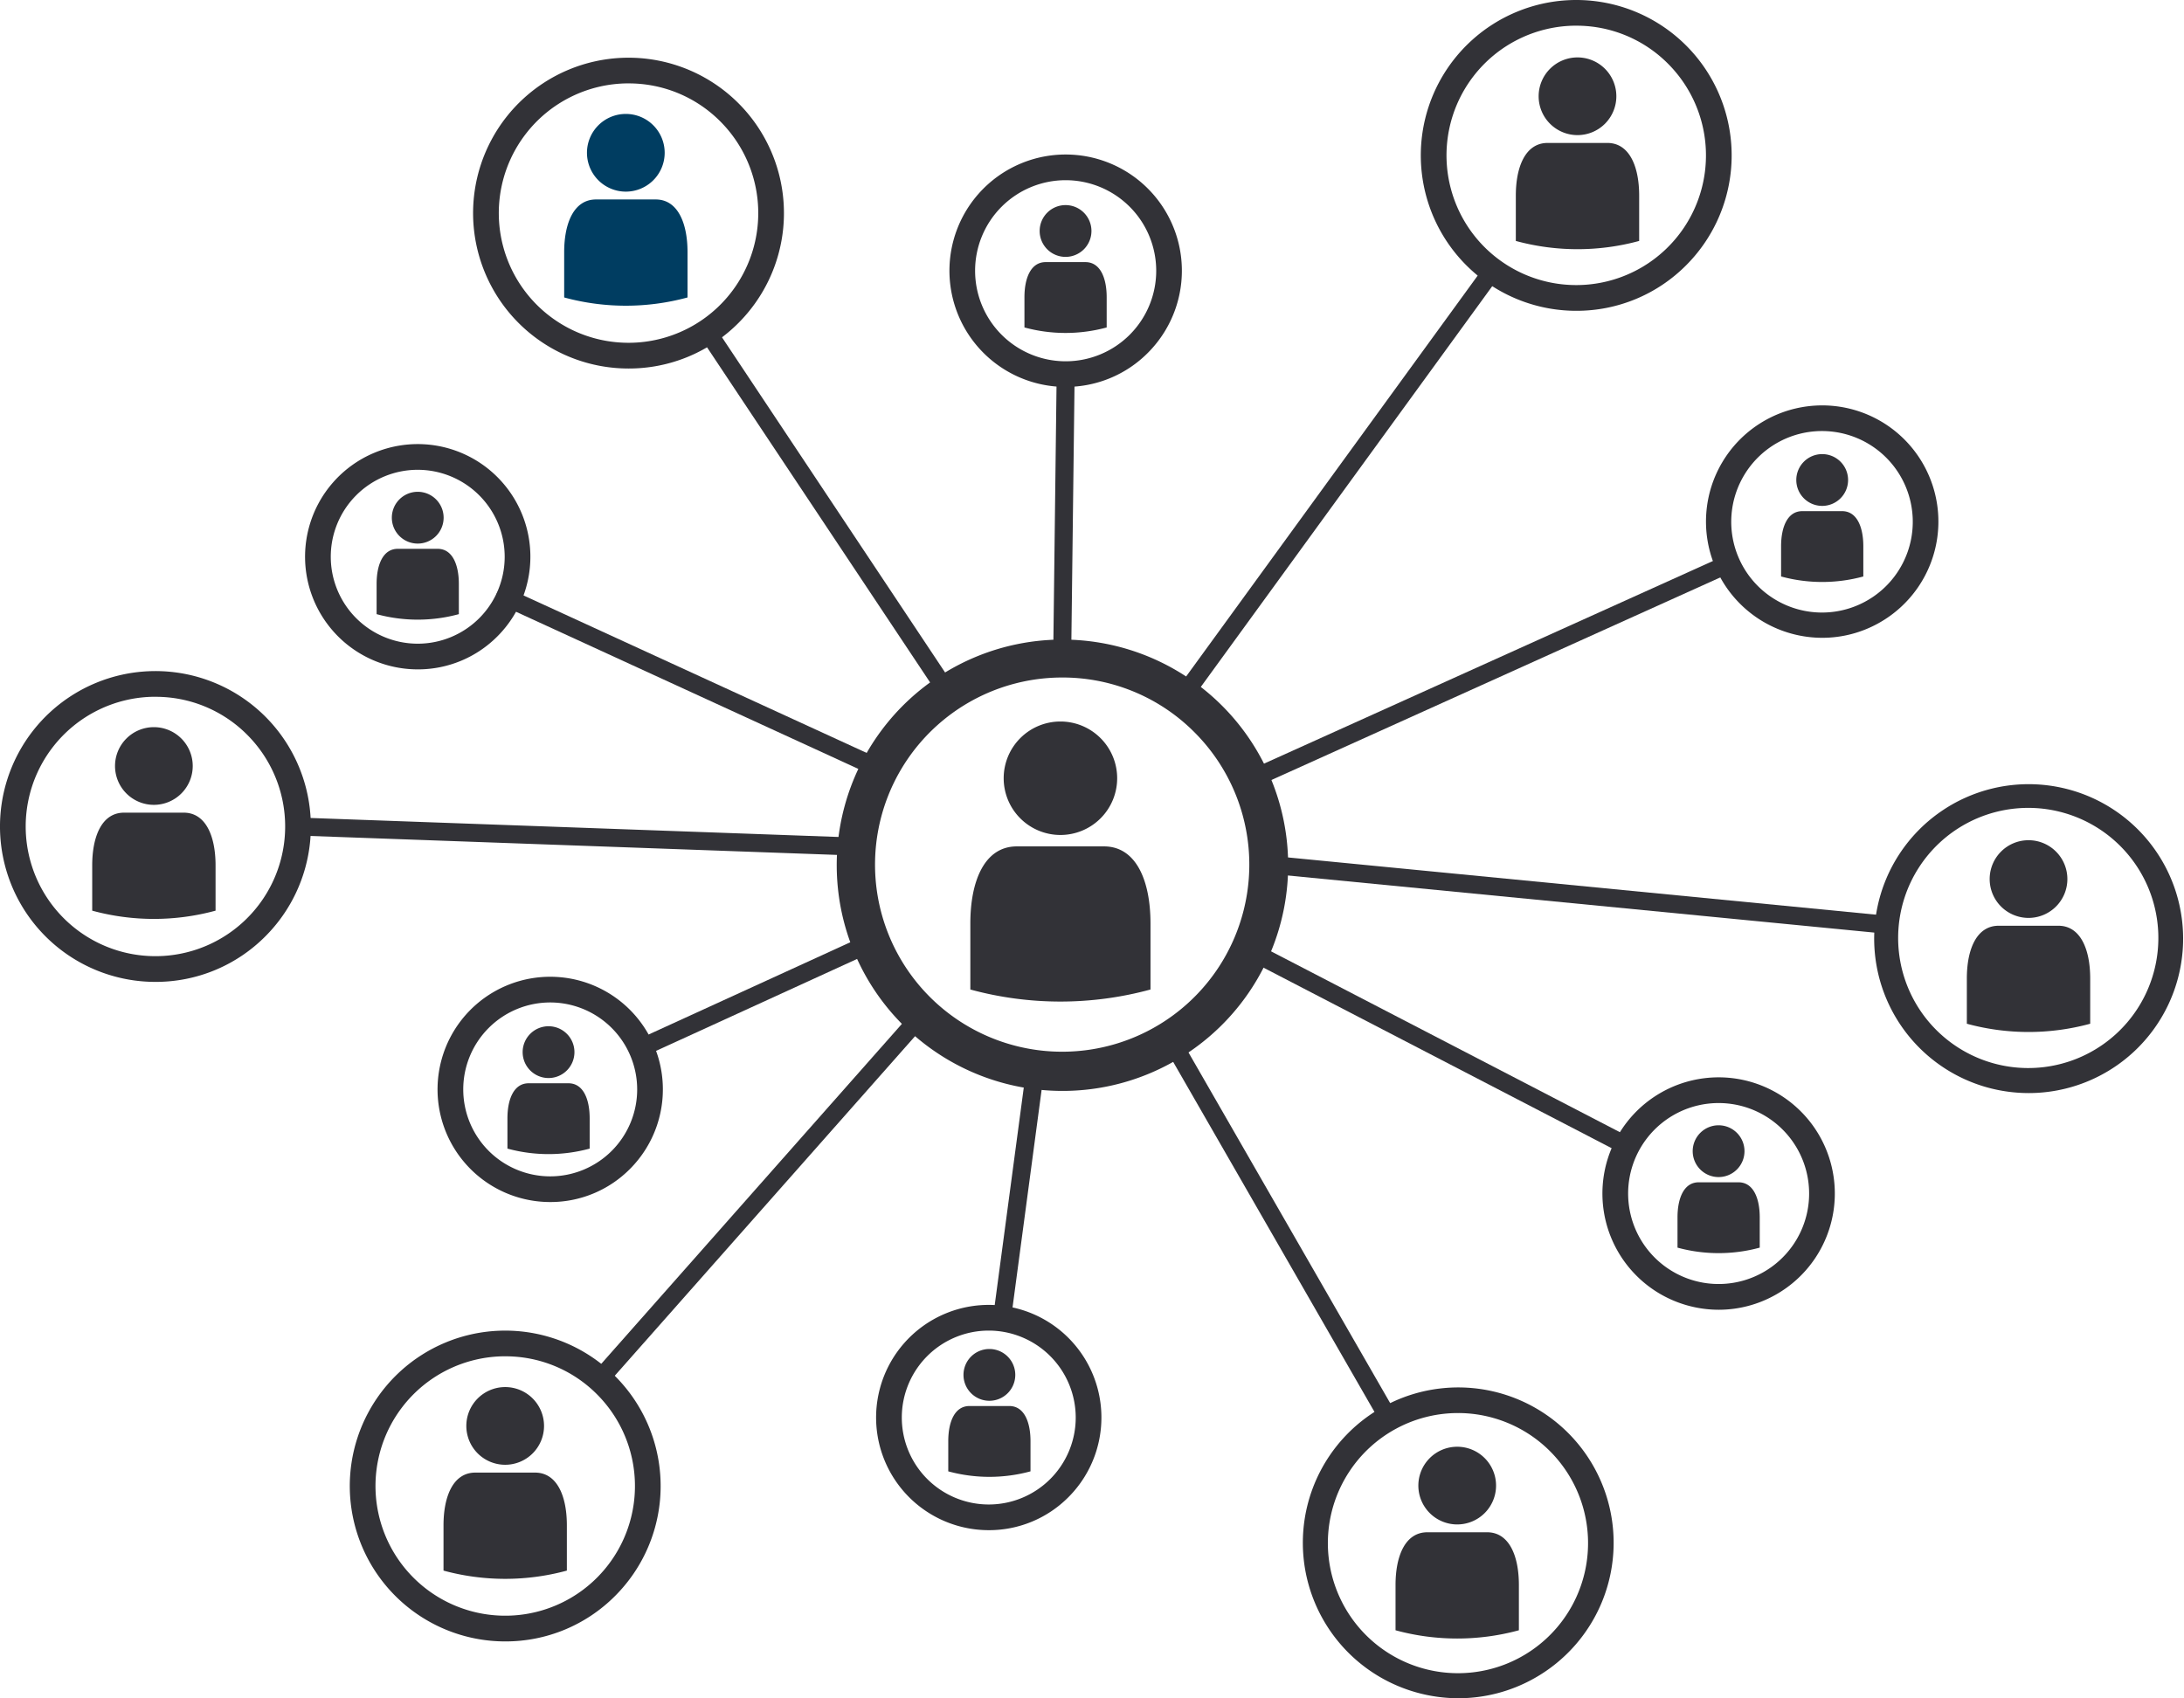 <svg xmlns="http://www.w3.org/2000/svg" width="274.934" height="213.819" viewBox="0 0 274.934 213.819"><defs><style>.a{fill:#323237;}.b{fill:#003d61;}</style></defs><g transform="translate(87.935 40.643)"><path class="a" d="M1589.294,824.04a1.131,1.131,0,0,1-.944-.505l-30.225-45.416a1.132,1.132,0,0,1,1.885-1.255l30.225,45.416a1.132,1.132,0,0,1-.942,1.76Z" transform="translate(-1557.936 -776.359)"></path></g><g transform="translate(132.58 45.964)"><path class="a" d="M2249.109,896.6h-.014a1.132,1.132,0,0,1-1.119-1.146l.439-35.738a1.132,1.132,0,0,1,1.132-1.118h.014a1.132,1.132,0,0,1,1.118,1.146l-.439,35.738A1.132,1.132,0,0,1,2249.109,896.6Z" transform="translate(-2247.976 -858.595)"></path></g><g transform="translate(147.744 32.951)"><path class="a" d="M2483.481,713.353a1.132,1.132,0,0,1-.915-1.8l38.993-53.623a1.132,1.132,0,1,1,1.832,1.332L2484.4,712.887A1.131,1.131,0,0,1,2483.481,713.353Z" transform="translate(-2482.35 -657.466)"></path></g><g transform="translate(79.559 117.573)"><path class="a" d="M1429.609,1980.891a1.132,1.132,0,0,1-.472-2.162l28.922-13.23a1.132,1.132,0,1,1,.942,2.059l-28.922,13.23A1.127,1.127,0,0,1,1429.609,1980.891Z" transform="translate(-1428.475 -1965.396)"></path></g><g transform="translate(36.383 102.931)"><path class="a" d="M832.133,1743.869h-.042l-69.86-2.513a1.132,1.132,0,0,1,.082-2.263l69.86,2.513a1.132,1.132,0,0,1-.04,2.264Z" transform="translate(-761.141 -1739.091)"></path></g><g transform="translate(62.463 74.018)"><path class="a" d="M1212.444,1316.075a1.128,1.128,0,0,1-.472-.1l-47.069-21.608a1.132,1.132,0,0,1,.945-2.058l47.07,21.608a1.132,1.132,0,0,1-.473,2.162Z" transform="translate(-1164.242 -1292.202)"></path></g><g transform="translate(156.306 69.89)"><path class="a" d="M2615.826,1257.8a1.132,1.132,0,0,1-.466-2.164l60.09-27.126a1.132,1.132,0,0,1,.931,2.064l-60.09,27.126A1.128,1.128,0,0,1,2615.826,1257.8Z" transform="translate(-2614.693 -1228.411)"></path></g><g transform="translate(158.605 107.727)"><path class="a" d="M2729.115,1823.058c-.037,0-.074,0-.111-.005l-77.751-7.571a1.132,1.132,0,1,1,.22-2.254l77.75,7.571a1.132,1.132,0,0,1-.108,2.259Z" transform="translate(-2650.23 -1813.222)"></path></g><g transform="translate(59.556 7.266)"><path class="a" d="M1138.874,299.605a19.566,19.566,0,1,1,13.835-5.731A19.438,19.438,0,0,1,1138.874,299.605Zm0-35.9a16.331,16.331,0,1,0,11.548,4.783A16.224,16.224,0,0,0,1138.874,263.708Z" transform="translate(-1119.308 -260.473)"></path></g><g transform="translate(178.859 0)"><path class="a" d="M2982.848,187.306a19.566,19.566,0,1,1,13.835-5.731A19.439,19.439,0,0,1,2982.848,187.306Zm0-35.9a16.331,16.331,0,1,0,11.548,4.783A16.225,16.225,0,0,0,2982.848,151.409Z" transform="translate(-2963.282 -148.174)"></path></g><g transform="translate(0 84.497)"><path class="a" d="M218.371,1493.3a19.566,19.566,0,1,1,13.835-5.731A19.438,19.438,0,0,1,218.371,1493.3Zm0-35.9a16.331,16.331,0,1,0,11.548,4.783A16.224,16.224,0,0,0,218.371,1457.406Z" transform="translate(-198.805 -1454.171)"></path></g><g transform="translate(38.405 55.915)"><path class="a" d="M806.576,1040.762a14.182,14.182,0,1,1,10.028-4.154A14.088,14.088,0,0,1,806.576,1040.762Zm0-25.128a10.947,10.947,0,1,0,10.947,10.947A10.959,10.959,0,0,0,806.576,1015.634Z" transform="translate(-792.395 -1012.399)"></path></g><g transform="translate(119.521 19.453)"><path class="a" d="M2060.767,478.1a14.63,14.63,0,1,1,10.345-4.285A14.534,14.534,0,0,1,2060.767,478.1Zm0-26.026a11.4,11.4,0,1,0,11.4,11.4A11.408,11.408,0,0,0,2060.767,452.074Z" transform="translate(-2046.137 -448.839)"></path></g><g transform="translate(55.082 122.981)"><path class="a" d="M1064.342,2077.356a14.182,14.182,0,1,1,10.028-4.154A14.089,14.089,0,0,1,1064.342,2077.356Zm0-25.128a10.947,10.947,0,1,0,10.947,10.947A10.959,10.959,0,0,0,1064.342,2052.228Z" transform="translate(-1050.16 -2048.993)"></path></g><g transform="translate(125.003 133.534)"><path class="a" d="M2132,2245.713a1.1,1.1,0,0,1-.152-.01,1.132,1.132,0,0,1-.972-1.272l4.189-31.356a1.132,1.132,0,0,1,2.244.3l-4.189,31.356A1.133,1.133,0,0,1,2132,2245.713Z" transform="translate(-2130.867 -2212.092)"></path></g><g transform="translate(74.353 126.754)"><path class="a" d="M1349.148,2155.338a1.132,1.132,0,0,1-.848-1.882l40.47-45.767a1.132,1.132,0,1,1,1.7,1.5L1350,2154.956A1.13,1.13,0,0,1,1349.148,2155.338Z" transform="translate(-1348.016 -2107.306)"></path></g><g transform="translate(44.029 167.533)"><path class="a" d="M898.9,2776.723a19.566,19.566,0,1,1,13.835-5.731A19.437,19.437,0,0,1,898.9,2776.723Zm0-35.9a16.331,16.331,0,1,0,11.548,4.783A16.225,16.225,0,0,0,898.9,2740.826Z" transform="translate(-879.329 -2737.591)"></path></g><g transform="translate(110.29 164.295)"><path class="a" d="M1917.641,2715.909a14.182,14.182,0,1,1,10.028-4.154A14.088,14.088,0,0,1,1917.641,2715.909Zm0-25.128a10.947,10.947,0,1,0,10.947,10.947A10.959,10.959,0,0,0,1917.641,2690.781Z" transform="translate(-1903.46 -2687.546)"></path></g><g transform="translate(235.79 98.481)"><path class="a" d="M3862.811,1709.458a19.654,19.654,0,0,1-5.341-.744,19.446,19.446,0,1,1,5.341.744Zm-.053-35.907a16.378,16.378,0,1,0,4.457.621A16.24,16.24,0,0,0,3862.757,1673.551Z" transform="translate(-3843.21 -1670.314)"></path></g><g transform="translate(214.753 51.035)"><path class="a" d="M3532.708,966.25a14.7,14.7,0,0,1-3.993-.556,14.628,14.628,0,1,1,11.118-1.315h0A14.55,14.55,0,0,1,3532.708,966.25Zm-.039-26.033a11.426,11.426,0,1,0,3.11.433A11.449,11.449,0,0,0,3532.669,940.217Zm6.374,22.75h0Z" transform="translate(-3518.052 -936.981)"></path></g><g transform="translate(156.251 118.559)"><path class="a" d="M2662.383,2007.495a1.126,1.126,0,0,1-.52-.127l-47.417-24.59a1.132,1.132,0,0,1,1.042-2.01l47.417,24.59a1.132,1.132,0,0,1-.522,2.137Z" transform="translate(-2613.834 -1980.64)"></path></g><g transform="translate(146.296 129.849)"><path class="a" d="M2488.484,2205.008a1.131,1.131,0,0,1-.982-.568l-27.376-47.608a1.132,1.132,0,0,1,1.963-1.128l27.376,47.608a1.133,1.133,0,0,1-.98,1.7Z" transform="translate(-2459.974 -2155.135)"></path></g><g transform="translate(164 174.676)"><path class="a" d="M2753.212,2887.129a19.649,19.649,0,0,1-5.341-.744,19.562,19.562,0,1,1,14.869-1.759h0A19.457,19.457,0,0,1,2753.212,2887.129Zm-.054-35.907a16.377,16.377,0,1,0,4.457.621A16.24,16.24,0,0,0,2753.159,2851.222Zm8.792,31.993h0Z" transform="translate(-2733.611 -2847.986)"></path></g><g transform="translate(201.715 135.637)"><path class="a" d="M3331.2,2273.861a14.7,14.7,0,0,1-3.994-.556,14.628,14.628,0,1,1,11.118-1.315h0A14.548,14.548,0,0,1,3331.2,2273.861Zm-.041-26.025a11.392,11.392,0,1,0,5.585,21.332h0a11.392,11.392,0,0,0-5.585-21.332Zm6.376,22.743h0Z" transform="translate(-3316.543 -2244.592)"></path></g><g transform="translate(105.218 80.366)"><path class="a" d="M1853.57,1447.308a28.413,28.413,0,1,1,11.092-2.24A28.318,28.318,0,0,1,1853.57,1447.308Zm0-52.051a23.558,23.558,0,1,0,16.658,6.9A23.4,23.4,0,0,0,1853.57,1395.257Z" transform="translate(-1825.076 -1390.321)"></path></g><g transform="translate(122.152 90.842)"><g transform="translate(4.197)"><path class="a" d="M2158.815,1552.234a7.143,7.143,0,1,0,7.143,7.143A7.143,7.143,0,0,0,2158.815,1552.234Z" transform="translate(-2151.672 -1552.234)"></path></g><g transform="translate(0 15.727)"><path class="a" d="M2109.488,1805.006v8.319a43.143,43.143,0,0,1-22.679,0v-8.319c0-5.333,1.772-9.7,5.853-9.7h10.972C2107.716,1795.309,2109.488,1799.672,2109.488,1805.006Z" transform="translate(-2086.809 -1795.309)"></path></g></g><g transform="translate(71.018 14.345)"><g transform="translate(2.873)"><path class="b" d="M1345.769,369.889a4.891,4.891,0,1,0,4.891,4.891A4.891,4.891,0,0,0,1345.769,369.889Z" transform="translate(-1340.878 -369.889)"></path></g><g transform="translate(0 10.768)"><path class="b" d="M1312,542.957v5.7a29.542,29.542,0,0,1-15.528,0v-5.7c0-3.652,1.214-6.639,4.008-6.639h7.512C1310.782,536.318,1312,539.306,1312,542.957Z" transform="translate(-1296.468 -536.318)"></path></g></g><g transform="translate(190.82 7.229)"><g transform="translate(2.873)"><path class="a" d="M3197.446,259.912a4.891,4.891,0,1,0,4.891,4.891A4.891,4.891,0,0,0,3197.446,259.912Z" transform="translate(-3192.555 -259.912)"></path></g><g transform="translate(0 10.768)"><path class="a" d="M3163.673,432.98v5.7a29.541,29.541,0,0,1-15.528,0v-5.7c0-3.652,1.213-6.639,4.008-6.639h7.512C3162.459,426.341,3163.673,429.329,3163.673,432.98Z" transform="translate(-3148.145 -426.341)"></path></g></g><g transform="translate(128.963 25.823)"><g transform="translate(1.915)"><path class="a" d="M2224.94,547.292a3.26,3.26,0,1,0,3.26,3.26A3.26,3.26,0,0,0,2224.94,547.292Z" transform="translate(-2221.68 -547.292)"></path></g><g transform="translate(0 7.179)"><path class="a" d="M2202.426,662.671v3.8a19.694,19.694,0,0,1-10.352,0v-3.8c0-2.434.809-4.426,2.672-4.426h5.008C2201.617,658.245,2202.426,660.237,2202.426,662.671Z" transform="translate(-2192.074 -658.245)"></path></g></g><g transform="translate(224.211 57.177)"><g transform="translate(1.916)"><path class="a" d="M3697.113,1031.9a3.26,3.26,0,1,0,3.26,3.26A3.26,3.26,0,0,0,3697.113,1031.9Z" transform="translate(-3693.853 -1031.902)"></path></g><g transform="translate(0 7.179)"><path class="a" d="M3674.6,1147.281v3.8a19.693,19.693,0,0,1-10.352,0v-3.8c0-2.434.809-4.426,2.672-4.426h5.008C3673.789,1142.855,3674.6,1144.847,3674.6,1147.281Z" transform="translate(-3664.246 -1142.855)"></path></g></g><g transform="translate(211.174 141.68)"><g transform="translate(1.915)"><path class="a" d="M3495.6,2338a3.26,3.26,0,1,0,3.261,3.26A3.26,3.26,0,0,0,3495.6,2338Z" transform="translate(-3492.344 -2338)"></path></g><g transform="translate(0 7.179)"><path class="a" d="M3473.09,2453.378v3.8a19.691,19.691,0,0,1-10.352,0v-3.8c0-2.435.809-4.426,2.672-4.426h5.008C3472.281,2448.952,3473.09,2450.944,3473.09,2453.378Z" transform="translate(-3462.738 -2448.952)"></path></g></g><g transform="translate(119.373 169.847)"><g transform="translate(1.916)"><path class="a" d="M2076.723,2773.349a3.26,3.26,0,1,0,3.26,3.26A3.26,3.26,0,0,0,2076.723,2773.349Z" transform="translate(-2073.463 -2773.349)"></path></g><g transform="translate(0 7.179)"><path class="a" d="M2054.208,2888.728v3.8a19.693,19.693,0,0,1-10.352,0v-3.8c0-2.434.809-4.426,2.672-4.426h5.008C2053.4,2884.3,2054.208,2886.294,2054.208,2888.728Z" transform="translate(-2043.856 -2884.302)"></path></g></g><g transform="translate(63.879 129.211)"><g transform="translate(1.916)"><path class="a" d="M1219,2145.279a3.26,3.26,0,1,0,3.26,3.26A3.26,3.26,0,0,0,1219,2145.279Z" transform="translate(-1215.741 -2145.279)"></path></g><g transform="translate(0 7.179)"><path class="a" d="M1196.486,2260.658v3.8a19.692,19.692,0,0,1-10.352,0v-3.8c0-2.435.809-4.426,2.672-4.426h5.008C1195.677,2256.232,1196.486,2258.224,1196.486,2260.658Z" transform="translate(-1186.134 -2256.232)"></path></g></g><g transform="translate(47.41 61.92)"><g transform="translate(1.916)"><path class="a" d="M964.454,1105.214a3.26,3.26,0,1,0,3.26,3.26A3.26,3.26,0,0,0,964.454,1105.214Z" transform="translate(-961.194 -1105.214)"></path></g><g transform="translate(0 7.179)"><path class="a" d="M941.939,1220.592v3.8a19.693,19.693,0,0,1-10.352,0v-3.8c0-2.434.809-4.426,2.672-4.426h5.008C941.13,1216.166,941.939,1218.158,941.939,1220.592Z" transform="translate(-931.587 -1216.166)"></path></g></g><g transform="translate(247.598 105.788)"><g transform="translate(2.873)"><path class="a" d="M4075.016,1783.252a4.891,4.891,0,1,0,4.891,4.891A4.89,4.89,0,0,0,4075.016,1783.252Z" transform="translate(-4070.125 -1783.252)"></path></g><g transform="translate(0 10.768)"><path class="a" d="M4041.243,1956.32v5.7a29.546,29.546,0,0,1-15.528,0v-5.7c0-3.652,1.213-6.639,4.008-6.639h7.513C4040.029,1949.681,4041.243,1952.669,4041.243,1956.32Z" transform="translate(-4025.715 -1949.681)"></path></g></g><g transform="translate(175.678 182.154)"><g transform="translate(2.873)"><path class="a" d="M2963.416,2963.574a4.891,4.891,0,1,0,4.891,4.89A4.89,4.89,0,0,0,2963.416,2963.574Z" transform="translate(-2958.526 -2963.574)"></path></g><g transform="translate(0 10.768)"><path class="a" d="M2929.644,3136.642v5.7a29.539,29.539,0,0,1-15.528,0v-5.7c0-3.652,1.213-6.639,4.008-6.639h7.513C2928.43,3130,2929.644,3132.99,2929.644,3136.642Z" transform="translate(-2914.116 -3130.003)"></path></g></g><g transform="translate(55.832 174.641)"><g transform="translate(2.873)"><path class="a" d="M1111.047,2847.442a4.891,4.891,0,1,0,4.891,4.891A4.89,4.89,0,0,0,1111.047,2847.442Z" transform="translate(-1106.157 -2847.442)"></path></g><g transform="translate(0 10.768)"><path class="a" d="M1077.275,3020.51v5.7a29.545,29.545,0,0,1-15.528,0v-5.7c0-3.652,1.214-6.639,4.008-6.639h7.512C1076.061,3013.871,1077.275,3016.858,1077.275,3020.51Z" transform="translate(-1061.747 -3013.871)"></path></g></g><g transform="translate(11.608 91.553)"><g transform="translate(2.873)"><path class="a" d="M427.523,1563.234a4.891,4.891,0,1,0,4.891,4.891A4.891,4.891,0,0,0,427.523,1563.234Z" transform="translate(-422.633 -1563.234)"></path></g><g transform="translate(0 10.768)"><path class="a" d="M393.751,1736.3v5.7a29.542,29.542,0,0,1-15.528,0v-5.7c0-3.651,1.214-6.639,4.008-6.639h7.512C392.537,1729.663,393.751,1732.651,393.751,1736.3Z" transform="translate(-378.223 -1729.663)"></path></g></g></svg>
